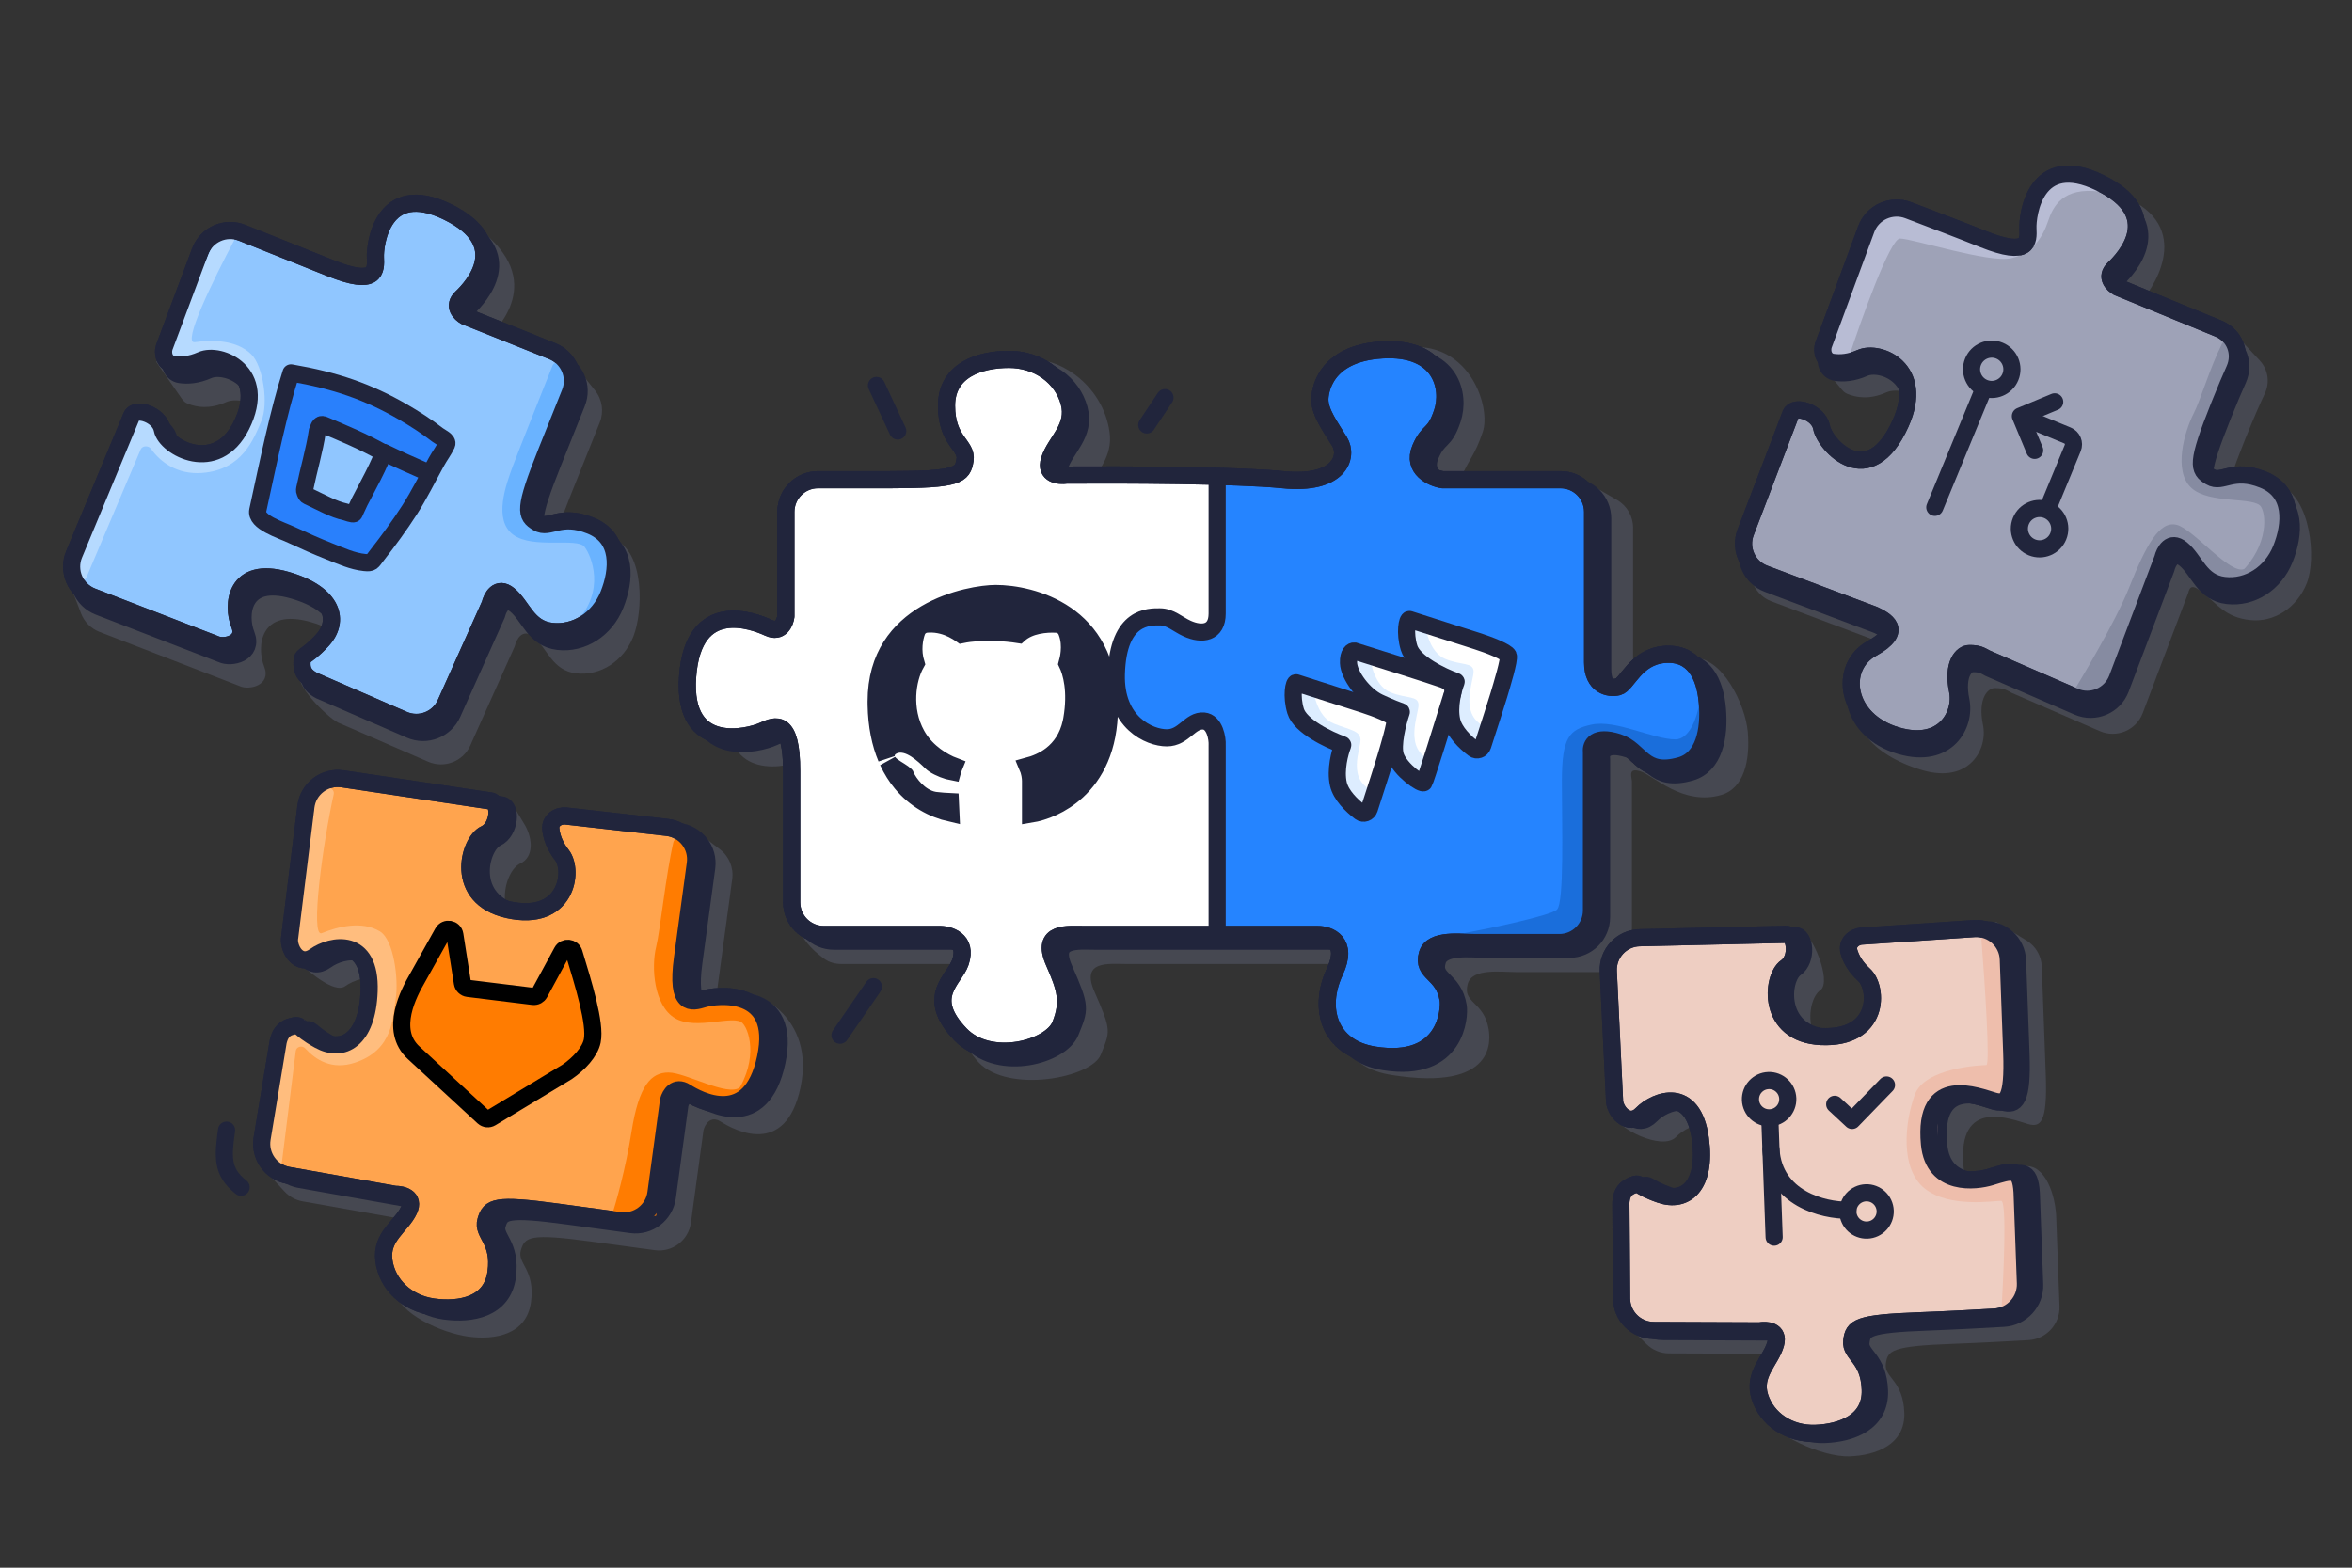 <svg width="480" height="320" viewBox="0 0 480 320" fill="none" xmlns="http://www.w3.org/2000/svg">
<rect x="0" y="0" width="480" height="320" fill="#333333" stroke="none"/>
<g clip-path="url(#clip0_587_1617)">
<path d="M298.136 97.571C296.354 101.749 300.574 103.633 302.618 103.948L322.276 97.571L330.012 102.054C332.036 103.226 333.281 105.382 333.281 107.721V141.266C333.281 145.989 336.584 146.698 338.47 146.226C340.357 145.753 339.547 134.791 345.443 134.319C351.34 133.847 356.222 143.759 356.694 149.428C357.166 155.097 356.009 160.919 351.229 162.286C343.446 164.513 337.385 158.284 334.867 157.477C332.349 156.67 332.888 158.192 333.045 159.452V191.867C333.045 195.488 330.11 198.423 326.489 198.423H309.458C306.392 198.423 300.495 197.573 299.552 200.785C298.372 204.801 302.854 204.375 303.797 210.042C304.117 211.963 305.656 222.873 284 219.431C274.829 217.973 272.416 211.886 275.954 204.328C278.785 198.282 274.775 196.77 272.416 196.77H229.733C226.195 196.77 220.534 196.014 223.365 202.439C226.903 210.469 226.576 210.473 224.658 215.275C222.74 220.076 205.805 223.206 199.778 216.912C192.398 209.207 203.052 206.015 204.259 202.439C205.827 197.791 201.822 196.691 199.778 196.77H171.67C170.461 196.77 169.262 196.453 168.278 195.751C153.631 185.304 169.822 171.883 169.822 163.467C169.822 152.603 166.52 154.02 163.925 155.201C161.33 156.382 147.414 160.161 148.593 144.1C149.773 128.039 162.038 132.763 165.104 134.18C167.557 135.314 168.485 133.078 168.642 131.818V110.504C168.642 106.883 171.576 103.948 175.197 103.948H189.871C203.787 103.948 204.731 103.003 205.203 99.932C205.674 96.862 201.429 96.153 201.429 88.832C201.429 81.511 205.076 73.376 210.973 73.376C216.869 73.376 225.074 78.916 226.431 88.123C227.216 93.451 223.601 96.153 222.421 99.932C221.478 102.956 224.387 103.239 225.959 103.003C236.809 102.924 260.821 103.003 270.067 103.948C281.625 105.13 283.512 99.224 281.625 96.153C279.738 93.083 277.615 90.204 277.615 87.605C277.615 86.168 275.999 71.561 288.029 70.852C300.058 70.144 304.269 83.16 302.618 88.12C300.967 93.08 299.861 93.527 298.136 97.571Z" fill="#747A97" fill-opacity="0.3"/>
<path d="M296.419 99.294H320.526C324.147 99.294 327.082 102.224 327.082 105.845V136.611C327.082 141.335 330.385 142.044 332.271 141.571C334.157 141.099 335.832 135.43 341.729 134.958C347.625 134.486 350.023 139.105 350.495 144.774C350.966 150.442 349.809 156.265 345.03 157.632C337.246 159.859 336.989 154.42 332.271 152.908C327.554 151.397 326.689 153.538 326.846 154.798V187.213C326.846 190.834 323.911 193.769 320.29 193.769H303.259C300.193 193.769 294.296 192.919 293.352 196.131C292.173 200.146 296.655 199.721 297.598 205.388C297.918 207.309 297.362 219.088 282.502 216.726C273.331 215.269 270.944 207.232 274.483 199.674C277.313 193.627 273.303 192.116 270.944 192.116H223.534C219.996 192.116 214.335 191.36 217.166 197.784C220.704 205.815 220.377 205.819 218.459 210.62C216.541 215.422 204.087 218.79 198.06 212.496C190.68 204.79 196.853 201.361 198.06 197.784C199.628 193.137 195.623 192.037 193.578 192.116H170.179C166.558 192.116 163.623 189.184 163.623 185.563V158.813C163.623 147.948 160.32 149.365 157.726 150.546C155.131 151.727 141.215 155.506 142.394 139.446C143.573 123.385 155.839 128.108 158.905 129.526C161.358 130.659 162.286 128.423 162.443 127.164V105.85C162.443 102.229 165.376 99.294 168.997 99.294H183.672C197.588 99.294 198.532 98.349 199.003 95.278C199.475 92.208 195.229 91.499 195.229 84.178C195.229 76.856 202.07 74.73 207.967 74.73C213.863 74.73 218.817 78.272 220.232 83.469C221.647 88.665 217.401 91.499 216.222 95.278C215.279 98.301 218.188 98.585 219.76 98.349C230.61 98.27 254.622 98.349 263.868 99.294C275.426 100.475 277.313 94.57 275.426 91.499C273.539 88.429 271.416 85.549 271.416 82.951C271.416 81.514 272.124 73.504 284.153 72.796C296.183 72.087 298.07 80.59 296.419 85.549C294.768 90.51 293.662 88.873 291.937 92.917C290.155 97.095 294.374 98.979 296.419 99.294Z" fill="#21253C" stroke="#21253C" stroke-width="3.5" stroke-linecap="round" stroke-linejoin="round"/>
<path d="M294.364 97.923H318.471C322.092 97.923 325.027 100.853 325.027 104.474V135.24C325.027 139.964 328.33 140.673 330.217 140.2C332.103 139.728 333.777 134.059 339.674 133.587C345.571 133.114 347.968 137.734 348.44 143.403C348.912 149.071 347.755 154.894 342.975 156.261C335.192 158.488 334.934 153.049 330.217 151.537C325.499 150.026 324.634 152.167 324.791 153.427V185.842C324.791 189.463 321.856 192.398 318.235 192.398H301.204C298.138 192.398 292.241 191.548 291.298 194.76C290.118 198.775 294.6 198.35 295.543 204.017C295.863 205.938 295.308 217.717 280.448 215.355C271.277 213.898 268.89 205.861 272.428 198.303C275.258 192.256 271.248 190.745 268.89 190.745H221.479C217.941 190.745 212.28 189.989 215.111 196.413C217.442 201.704 218.322 204.448 216.404 209.249C214.486 214.051 202.032 217.419 196.005 211.125C188.625 203.419 194.798 199.99 196.005 196.413C197.573 191.766 193.568 190.666 191.524 190.745H168.124C164.503 190.745 161.568 187.813 161.568 184.192V157.442C161.568 146.577 158.266 147.994 155.671 149.175C153.076 150.356 139.16 154.135 140.339 138.074C141.519 122.014 153.784 126.737 156.85 128.154C159.303 129.288 160.231 127.052 160.388 125.793V104.479C160.388 100.858 163.322 97.923 166.943 97.923H181.617C195.533 97.923 196.477 96.978 196.949 93.907C197.42 90.837 193.175 90.128 193.175 82.807C193.175 75.485 200.015 73.359 205.912 73.359C211.809 73.359 216.762 76.901 218.177 82.097C219.592 87.294 215.347 90.128 214.167 93.907C213.224 96.93 216.133 97.214 217.705 96.978C228.556 96.899 252.567 96.978 261.814 97.923C273.371 99.104 275.258 93.198 273.371 90.128C271.484 87.058 269.361 84.178 269.361 81.58C269.361 80.143 270.069 72.133 282.099 71.424C294.128 70.716 296.015 79.219 294.364 84.178C292.713 89.138 291.607 87.501 289.882 91.546C288.1 95.724 292.32 97.608 294.364 97.923Z" fill="#D9D9D9" stroke="#21253C" stroke-width="3.5" stroke-linecap="round" stroke-linejoin="round"/>
<path d="M213.917 93.99C212.973 97.013 215.883 97.297 217.455 97.06L248.049 98.006V149.258V190.828H221.229C217.691 190.828 212.03 190.072 214.86 196.496C217.192 201.787 218.072 204.531 216.154 209.332C214.236 214.133 201.782 217.501 195.755 211.208C188.375 203.502 194.548 200.072 195.755 196.496C197.323 191.849 193.317 190.749 191.273 190.828H167.874C164.253 190.828 161.317 187.896 161.317 184.275V157.525C161.317 146.66 158.015 148.077 155.421 149.258C152.826 150.439 138.91 154.218 140.089 138.157C141.268 122.096 153.534 126.82 156.6 128.237C159.053 129.371 159.981 127.135 160.138 125.875V104.562C160.138 100.941 163.071 98.006 166.692 98.006H181.367C195.283 98.006 196.226 97.06 196.698 93.99C197.17 90.919 192.924 90.211 192.924 82.889C192.924 75.568 199.765 73.441 205.661 73.441C211.558 73.441 216.512 76.984 217.927 82.18C219.342 87.377 215.096 90.211 213.917 93.99Z" fill="white"/>
<path d="M203.221 121.145C206.78 121.145 212.634 122.106 217.544 125.482C222.35 128.788 226.406 134.506 226.406 144.43C226.406 152.826 223.41 158.17 219.826 161.473C216.682 164.37 213.014 165.76 210.314 166.19V159.417C210.314 158.706 210.158 157.558 209.659 156.406C211.25 155.983 213.017 155.283 214.589 154.055C216.445 152.604 217.942 150.484 218.604 147.461L218.727 146.844C219.742 141.034 218.627 137.214 217.771 135.44C217.932 134.87 218.126 134.03 218.21 133.062C218.308 131.925 218.265 130.505 217.75 129.117L217.642 128.84L217.569 128.686C217.212 127.981 216.534 127.529 215.794 127.43L215.635 127.414C214.607 127.347 213.166 127.384 211.726 127.7C210.468 127.977 209.028 128.507 207.912 129.538C205.247 129.118 200.399 128.708 196.237 129.562C196.182 129.523 196.124 129.482 196.063 129.44C195.658 129.164 195.108 128.814 194.441 128.481C193.195 127.861 191.489 127.279 189.477 127.377L189.07 127.406C188.254 127.482 187.514 127.986 187.163 128.762L187.098 128.921C186.611 130.251 186.129 132.767 186.942 135.419C186.005 137.093 185.349 139.425 185.243 141.924C185.135 144.495 185.602 147.374 187.079 150.017L187.388 150.542C189.255 153.561 192.388 155.525 194.745 156.407C194.662 156.608 194.582 156.814 194.511 157.021C194.454 157.188 194.399 157.367 194.349 157.555C194.114 157.511 193.835 157.447 193.519 157.354C192.844 157.155 192.116 156.87 191.474 156.547C190.807 156.211 190.343 155.89 190.11 155.658C189.254 154.806 188.085 153.708 186.856 152.934C185.793 152.263 184.055 151.434 182.354 152.176L182.19 152.253C181.822 152.436 181.182 152.84 180.935 153.645C180.806 154.062 180.826 154.443 180.907 154.763C179.663 151.804 178.889 148.205 178.812 143.888L178.807 143.184C178.805 133.845 183.502 128.419 188.914 125.241C194.427 122.004 200.647 121.145 203.221 121.145ZM181.281 155.562C181.528 155.908 181.843 156.175 182.078 156.356C182.332 156.552 182.613 156.738 182.871 156.903C183.441 157.268 183.898 157.534 184.322 157.839C184.52 157.981 184.652 158.091 184.731 158.171C184.745 158.185 184.755 158.196 184.763 158.205C185.157 159.138 185.914 160.268 186.868 161.218C187.781 162.126 189.065 163.06 190.6 163.345L190.91 163.393C191.964 163.524 193.057 163.598 193.952 163.64L194.061 166.004C190.284 165.15 186.701 163.156 183.965 159.86C182.92 158.601 181.986 157.138 181.21 155.454C181.235 155.493 181.258 155.529 181.281 155.562Z" fill="#21253C" stroke="#21253C" stroke-width="3.5"/>
<path d="M318.289 98.606H294.182C292.138 98.291 287.919 96.407 289.701 92.229C291.426 88.185 292.531 89.822 294.182 84.862C295.833 79.902 293.947 71.4 281.917 72.108C269.888 72.817 269.18 80.827 269.18 82.263C269.18 84.862 271.303 87.741 273.19 90.812C275.077 93.882 273.19 99.788 261.632 98.606C252.386 97.661 260.269 97.582 249.419 97.661C248.962 105.02 248.048 120.354 248.048 122.823C248.048 125.292 246.447 127.967 245.647 128.996L236.387 125.224L231.586 125.91C230.557 127.167 228.362 131.191 227.813 137.227C227.128 144.772 230.9 150.259 236.387 150.602C241.874 150.945 242.217 147.516 244.618 147.173C246.539 146.898 247.247 148.202 247.362 148.888L248.048 191.428H268.708C271.067 191.428 275.077 192.94 272.246 198.986C268.708 206.544 271.095 214.581 280.266 216.039C295.126 218.401 295.681 206.621 295.362 204.7C294.418 199.033 289.937 199.459 291.116 195.444C292.059 192.231 297.956 193.082 301.023 193.082H318.054C321.674 193.082 324.61 190.146 324.61 186.525V154.11C324.453 152.851 325.317 150.709 330.035 152.221C334.752 153.732 335.01 159.171 342.794 156.945C347.573 155.577 348.73 149.755 348.258 144.086C347.787 138.418 345.389 133.798 339.492 134.27C333.595 134.743 331.921 140.411 330.035 140.884C328.149 141.356 324.846 140.648 324.846 135.924V105.158C324.846 101.537 321.91 98.606 318.289 98.606Z" fill="#2584FF"/>
<path d="M248.397 190.732V152.1C248.476 150.765 247.919 147.366 245.661 147.177C242.837 146.942 241.647 150.607 238.118 150.607C234.589 150.607 227.543 147.522 227.827 137.575C228.17 125.571 234.618 125.914 236.736 125.914C238.853 125.914 240.304 127.412 242.28 128.308C245.32 129.687 248.397 129.25 248.397 125.246C248.397 122.042 248.397 105.38 248.397 97.449" stroke="#21253C" stroke-width="3.5" stroke-linecap="round" stroke-linejoin="round"/>
<path d="M267.12 140.2L264.085 139.229C263.634 139.085 263.041 141.911 263.985 145.013C264.921 148.092 270.714 150.858 273.556 151.881C273.591 151.894 273.607 151.931 273.594 151.966C273.009 153.449 272.049 157.009 272.708 159.899C273.224 162.163 275.417 164.301 277.151 165.614C277.823 166.123 278.757 165.779 279.017 164.977C280.174 161.409 281.903 156.043 282.303 154.682C282.884 152.706 284.54 147.368 284.221 146.597C283.901 145.825 280.416 144.453 277.906 143.65L267.12 140.2Z" fill="white"/>
<path opacity="0.2" d="M272.119 147.661C269.45 146.575 268.358 143.003 268.145 141.352L264.418 140.16C262.816 146.413 269.964 151.062 273.738 152.605C270.996 161.711 275.872 165.428 278.652 166.148L280.599 161.62C274.574 159.329 277.768 152.794 277.649 150.943C277.53 149.091 275.454 149.019 272.119 147.661Z" fill="#56A8FF"/>
<path d="M284.37 154.196C283.629 151.967 284.834 147.309 285.549 145.195C285.56 145.161 285.541 145.125 285.506 145.113C284.926 144.923 283.315 144.342 280.961 143.23C277.903 141.786 274.856 137.698 274.771 135.165C274.704 133.139 275.538 132.706 275.964 132.743C280.972 134.305 291.599 137.649 294.039 138.525C296.479 139.401 296.259 141.144 295.844 141.906C294.086 147.615 290.493 159.145 290.187 159.591C289.805 160.148 285.304 157.01 284.37 154.196Z" fill="white"/>
<path opacity="0.2" d="M283.75 141.313C281.081 140.228 279.988 136.655 279.776 135.005L276.049 133.812C274.447 140.066 281.595 144.714 285.369 146.257C282.627 155.363 287.503 159.08 290.283 159.8L292.23 155.272C286.205 152.982 289.615 145.657 289.496 143.805C289.378 141.953 287.085 142.671 283.75 141.313Z" fill="#56A8FF"/>
<path d="M290.264 127.286L287.229 126.315C286.778 126.17 286.186 128.997 287.129 132.099C288.065 135.178 293.859 137.944 296.7 138.967C296.735 138.98 296.752 139.017 296.738 139.052C296.153 140.535 295.194 144.095 295.852 146.985C296.368 149.249 298.561 151.387 300.295 152.7C300.967 153.208 301.902 152.865 302.162 152.063C303.318 148.495 305.048 143.129 305.448 141.768C306.028 139.792 307.685 134.454 307.365 133.683C307.046 132.911 303.56 131.539 301.05 130.736L290.264 127.286Z" fill="white"/>
<path d="M284.803 154.337C284.063 152.108 285.268 147.449 285.982 145.336C285.994 145.301 285.975 145.265 285.94 145.254C285.36 145.064 283.749 144.482 281.394 143.371C278.336 141.927 275.289 137.838 275.205 135.306C275.137 133.279 275.972 132.847 276.397 132.884C281.406 134.446 292.032 137.79 294.472 138.666C296.912 139.542 296.693 141.285 296.278 142.047C294.52 147.756 290.926 159.286 290.621 159.732C290.239 160.289 285.738 157.15 284.803 154.337Z" stroke="#21253C" stroke-width="3.5" stroke-linecap="round"/>
<path d="M267.55 140.34L264.515 139.369C264.063 139.225 263.471 142.052 264.414 145.154C265.35 148.232 271.144 150.999 273.986 152.022C274.021 152.034 274.037 152.072 274.023 152.106C273.439 153.589 272.479 157.149 273.137 160.04C273.654 162.304 275.846 164.441 277.58 165.754C278.252 166.263 279.187 165.919 279.447 165.118C280.604 161.549 282.333 156.183 282.733 154.823C283.314 152.846 284.97 147.509 284.65 146.737C284.331 145.966 280.846 144.594 278.335 143.791L267.55 140.34Z" stroke="#21253C" stroke-width="3.5" stroke-linecap="round"/>
<path opacity="0.2" d="M294.982 134.517C292.314 133.431 291.221 129.858 291.008 128.208L287.281 127.016C285.679 133.269 292.827 137.918 296.601 139.46C293.859 148.566 298.735 152.283 301.516 153.003L303.462 148.475C297.438 146.185 300.848 138.86 300.729 137.008C300.61 135.156 298.318 135.874 294.982 134.517Z" fill="#56A8FF"/>
<path d="M290.696 127.422L287.661 126.452C287.21 126.307 286.618 129.134 287.561 132.236C288.497 135.314 294.29 138.081 297.132 139.104C297.167 139.116 297.184 139.154 297.17 139.188C296.585 140.671 295.625 144.231 296.284 147.122C296.8 149.386 298.993 151.523 300.727 152.836C301.399 153.345 302.333 153.002 302.593 152.2C303.75 148.631 305.48 143.265 305.879 141.905C306.46 139.929 308.116 134.591 307.797 133.819C307.477 133.048 303.992 131.676 301.482 130.873L290.696 127.422Z" stroke="#21253C" stroke-width="3.5" stroke-linecap="round"/>
<path d="M294.364 97.923H318.471C322.092 97.923 325.027 100.853 325.027 104.474V135.24C325.027 139.964 328.33 140.673 330.217 140.2C332.103 139.728 333.777 134.059 339.674 133.587C345.571 133.114 347.968 137.734 348.44 143.403C348.912 149.071 347.755 154.894 342.975 156.261C335.192 158.488 334.934 153.049 330.217 151.537C325.499 150.026 324.634 152.167 324.791 153.427V185.842C324.791 189.463 321.856 192.398 318.235 192.398H301.204C298.138 192.398 292.241 191.548 291.298 194.76C290.118 198.775 294.6 198.35 295.543 204.017C295.863 205.938 295.308 217.717 280.448 215.355C271.277 213.898 268.89 205.861 272.428 198.303C275.258 192.256 271.248 190.745 268.89 190.745H221.479C217.941 190.745 212.28 189.989 215.111 196.413C217.442 201.704 218.322 204.448 216.404 209.249C214.486 214.051 202.032 217.419 196.005 211.125C188.625 203.419 194.798 199.99 196.005 196.413C197.573 191.766 193.568 190.666 191.524 190.745H168.124C164.503 190.745 161.568 187.813 161.568 184.192V157.442C161.568 146.577 158.266 147.994 155.671 149.175C153.076 150.356 139.16 154.135 140.339 138.074C141.519 122.014 153.784 126.737 156.85 128.154C159.303 129.288 160.231 127.052 160.388 125.793V104.479C160.388 100.858 163.322 97.923 166.943 97.923H181.617C195.533 97.923 196.477 96.978 196.949 93.907C197.42 90.837 193.175 90.128 193.175 82.807C193.175 75.485 200.015 73.359 205.912 73.359C211.809 73.359 216.762 76.901 218.177 82.097C219.592 87.294 215.347 90.128 214.167 93.907C213.224 96.93 216.133 97.214 217.705 96.978C228.556 96.899 252.567 96.978 261.814 97.923C273.371 99.104 275.258 93.198 273.371 90.128C271.484 87.058 269.361 84.178 269.361 81.58C269.361 80.143 270.069 72.133 282.099 71.424C294.128 70.716 296.015 79.219 294.364 84.178C292.713 89.138 291.607 87.501 289.882 91.546C288.1 95.724 292.32 97.608 294.364 97.923Z" stroke="#21253C" stroke-width="3.5" stroke-linecap="round" stroke-linejoin="round"/>
<path d="M108.871 129.985C106.611 128.146 105.375 130.534 105.039 131.958L95.984 152.16C94.516 155.437 90.683 156.923 87.389 155.492L68.984 147.495C66.499 146.174 59.68 139.273 61.394 137.446C65.173 133.415 73.107 129.78 63.535 127.006C52.881 123.919 52.364 132.179 53.91 136.044C55.456 139.909 50.813 140.975 48.884 140.034L20.298 128.979C18.567 128.31 17.201 126.938 16.538 125.204L14.052 118.696L31.878 93.533C32.649 91.605 37.582 93.18 38.156 96.234C38.847 99.913 49.2 105.614 54.28 95.454C59.767 84.48 49.888 80.429 46.152 82.079C42.786 83.567 40.185 83.143 38.362 82.424C37.841 82.219 37.412 81.838 37.092 81.377L31.878 73.873L45.191 57.373C46.999 55.133 50.054 54.333 52.727 55.402L72.577 63.344C81.857 67.057 81.775 63.752 81.653 61.132C81.531 58.512 85.803 37.787 97.656 46.676C111.757 57.253 101.464 67.188 99.205 69.323C97.399 71.031 98.992 72.588 100.014 73.152L117.588 74.88L121.435 79.694C122.908 81.537 123.278 84.029 122.401 86.22L116.564 100.809C111.809 112.696 112.294 113.825 114.755 115.277C117.217 116.73 119.102 107.632 125.355 110.134C131.609 112.636 131.259 124.919 129.244 129.956C127.229 134.992 122.51 138.013 117.588 137.446C112.666 136.879 111.696 132.284 108.871 129.985Z" fill="#747A97" fill-opacity="0.3"/>
<path d="M105.207 123.465C102.947 121.626 101.71 124.014 101.375 125.438L92.32 145.64C90.852 148.918 87.019 150.403 83.725 148.972L65.32 140.975C64.198 140.379 62.999 139.501 62.999 137.645C62.999 135.326 63.293 136.863 67.073 132.833C70.852 128.802 69.443 123.26 59.87 120.487C49.217 117.4 48.7 125.659 50.246 129.524C51.792 133.389 47.149 134.456 45.22 133.515L20.184 123.833C16.747 122.503 15.081 118.604 16.495 115.201L28.214 87.013C28.985 85.085 33.918 86.661 34.492 89.715C35.183 93.393 45.536 99.095 50.616 88.935C56.103 77.961 46.224 73.909 42.488 75.56C40.227 76.559 38.311 76.696 36.744 76.46C35.074 76.209 34.368 74.351 34.961 72.769L42.218 53.365C43.508 49.92 47.379 48.209 50.794 49.575L68.913 56.824C78.193 60.537 78.111 57.232 77.989 54.612C77.867 51.993 79.395 38.814 92.711 45.31C106.026 51.806 97.8 60.669 95.541 62.804C93.735 64.511 95.328 66.068 96.35 66.633L114.068 73.722C117.43 75.067 119.066 78.88 117.721 82.242L112.9 94.29C108.145 106.177 108.63 107.306 111.091 108.758C113.552 110.21 115.609 106.826 121.862 109.328C128.116 111.83 127.595 118.399 125.58 123.436C123.564 128.473 118.846 131.493 113.924 130.926C109.002 130.359 108.032 125.764 105.207 123.465Z" fill="#21253C" stroke="#21253C" stroke-width="3.5" stroke-linecap="round" stroke-linejoin="round"/>
<path d="M103.834 121.411C101.574 119.572 100.337 121.96 100.002 123.383L90.947 143.586C89.478 146.863 85.646 148.349 82.352 146.918L63.947 138.921C62.825 138.325 61.626 137.446 61.626 135.591C61.626 133.272 61.92 134.808 65.699 130.778C69.479 126.748 68.07 121.205 58.497 118.432C47.844 115.345 47.327 123.605 48.873 127.47C50.419 131.335 45.776 132.401 43.847 131.46L18.811 121.778C15.374 120.449 13.708 116.549 15.122 113.146L26.841 84.959C27.612 83.031 32.545 84.606 33.119 87.66C33.81 91.339 44.163 97.04 49.243 86.88C54.73 75.906 44.851 71.855 41.115 73.505C38.854 74.504 36.938 74.641 35.371 74.405C33.7 74.154 32.995 72.297 33.587 70.714L40.846 51.311C42.134 47.865 46.006 46.154 49.422 47.521L67.54 54.77C76.82 58.483 76.738 55.178 76.616 52.558C76.494 49.938 78.022 36.76 91.338 43.256C104.653 49.752 96.427 58.614 94.168 60.749C92.362 62.457 93.954 64.013 94.977 64.578L112.695 71.667C116.057 73.012 117.693 76.825 116.348 80.187L111.527 92.235C106.771 104.122 107.256 105.251 109.718 106.703C112.179 108.155 114.236 104.771 120.489 107.273C126.743 109.775 126.222 116.345 124.207 121.381C122.191 126.418 117.473 129.438 112.55 128.872C107.628 128.305 106.658 123.71 103.834 121.411Z" fill="#90C6FF" stroke="#21253C" stroke-width="3.5" stroke-linecap="round" stroke-linejoin="round"/>
<path d="M104.705 95.024C105.831 92.021 110.25 80.917 112.749 74.662C113.004 74.025 113.807 73.83 114.327 74.276L116.27 75.941C116.585 76.211 116.7 76.647 116.561 77.037L109.296 97.379C109.258 97.487 109.238 97.6 109.238 97.715V106.111C109.238 106.663 109.684 107.111 110.236 107.111H120.318C123.053 107.111 124.746 109.322 125.305 110.527C125.339 110.599 125.378 110.666 125.423 110.732C126.056 111.638 128.351 115.723 124.851 122.724C123.561 125.302 120.316 128.37 117.931 128.171C117.301 128.118 117.232 127.355 117.664 126.892C123.581 120.56 120.755 113.57 119.311 111.644C117.8 109.629 108.734 112.147 104.705 109.125C100.676 106.104 103.194 99.053 104.705 95.024Z" fill="#6AB3FF"/>
<path d="M28.703 91.752L17.652 117.834C17.375 118.487 16.525 118.652 16.024 118.151L15.006 117.132C14.731 116.857 14.64 116.448 14.773 116.082L25.898 85.609C26.043 85.215 26.417 84.952 26.837 84.952H31.175C32.686 84.952 35.204 92.003 37.218 92.003C39.233 92.003 45.276 96.536 48.802 85.96C51.538 77.751 47.859 74.251 45.491 73.436C45.351 73.388 45.201 73.382 45.055 73.405C42.926 73.751 38.314 74.376 35.204 74.376C32.18 74.376 32.466 73.194 33.067 72.493C33.145 72.403 33.215 72.306 33.264 72.198L44.062 48.639C44.193 48.354 44.449 48.147 44.754 48.079L46.657 47.656C47.495 47.47 48.167 48.353 47.765 49.111C43.471 57.196 37.136 70.215 39.736 69.843C43.262 69.34 48.298 69.34 51.32 72.362C53.709 74.751 54.846 82.434 53.335 85.96C51.824 89.485 49.529 95.899 41.247 96.536C36.149 96.928 32.679 94.266 30.838 91.642C30.323 90.907 29.053 90.925 28.703 91.752Z" fill="#B6DAFF"/>
<path d="M64.367 110.406L52.775 105.002L53.997 95.184L58.517 75.388L70.552 78.282L80.459 83.178L92.188 91.084L75.958 115.809L64.367 110.406Z" fill="#2980FC"/>
<path d="M62.189 99.766C62.99 95.868 64.16 91.978 64.758 88.046C65.057 87.405 65.136 86.342 66.069 86.737C70.296 88.529 74.005 90.052 78.069 92.337C78.693 92.688 73.716 101.717 73.388 102.42L72.439 104.456C72.389 104.563 72.333 104.775 72.228 104.854C71.986 105.036 70.741 104.547 70.483 104.492C68.034 103.972 65.501 102.508 63.24 101.454C62.605 101.158 62.501 101.158 62.289 100.584C62.166 100.25 62.109 100.155 62.189 99.766Z" fill="#90C6FF" stroke="#21253C" stroke-width="3.5" stroke-linecap="round"/>
<path d="M59.574 109.221C57.223 108.125 52.089 106.564 52.605 104.193C54.896 93.684 56.844 84.122 59.388 76.116C68.521 77.682 75.162 80.002 82.151 84.04C84.659 85.489 87.058 87.026 89.339 88.801C89.878 89.22 91.533 89.915 91.159 90.717C90.595 91.926 89.73 93.056 89.084 94.233C87.261 97.549 85.603 100.939 83.556 104.13C81.512 107.318 79.246 110.386 76.915 113.376C75.852 114.74 75.961 114.981 74.387 114.821C71.899 114.568 69.552 113.47 67.247 112.561C64.641 111.532 62.113 110.405 59.574 109.221Z" stroke="#21253C" stroke-width="3.5" stroke-linecap="round" stroke-linejoin="round"/>
<path d="M78.391 92.367C81.221 93.746 84.056 95.028 86.94 96.273" stroke="#21253C" stroke-width="3.5" stroke-linecap="round"/>
<path d="M178.875 78.68L183.214 87.977" stroke="#21253C" stroke-width="3.5" stroke-linecap="round"/>
<path d="M234.035 86.738L237.754 81.16" stroke="#21253C" stroke-width="3.5" stroke-linecap="round"/>
<path d="M171.43 211.315L178.247 201.398" stroke="#21253C" stroke-width="3.5" stroke-linecap="round"/>
<path d="M90.603 253.077C91.837 250.438 89.221 249.819 87.758 249.84L61.744 245.221C60.339 244.972 59.053 244.271 58.083 243.225L52.825 237.556L63.919 218.645C64.225 217.413 64.786 216.036 66.585 215.585C68.835 215.021 67.415 215.679 72.244 218.365C77.072 221.052 82.106 218.337 82.468 208.377C82.872 197.293 73.824 198.855 70.451 201.295C68.193 202.927 62.896 198.273 59.578 195.251L68.895 168.366C69.798 165.76 72.235 163.998 74.993 163.957L104.194 163.522L107.216 168.558C108.704 171.305 108.968 174.979 106.145 176.278C102.745 177.843 99.732 189.272 110.822 191.729C122.802 194.383 124.329 183.814 121.82 180.592C120.093 178.375 119.555 176.319 119.511 174.606C119.475 173.204 120.671 172.164 122.063 171.994L141.967 169.566L146.928 173.37C148.794 174.802 149.751 177.122 149.435 179.453L146.418 201.668C145.074 211.572 149.025 203.562 151.537 202.806C154.048 202.051 166.437 207.456 163.374 221.952C160.31 236.447 149.714 230.623 147.094 228.951C144.998 227.614 143.875 229.537 143.576 230.666L141.008 249.576C140.521 253.164 137.22 255.679 133.632 255.191L120.774 253.445C108.087 251.723 107.11 252.468 106.3 255.209C105.49 257.949 109.273 259.121 108.366 265.795C107.46 272.469 100.961 273.562 95.585 272.832C90.21 272.102 81.171 268.155 80.524 263.243C79.877 258.331 89.06 256.376 90.603 253.077Z" fill="#747A97" fill-opacity="0.3"/>
<path d="M85.787 247.854C87.021 245.215 84.404 244.597 82.942 244.617L61.144 240.747C57.608 240.119 55.235 236.763 55.822 233.22L59.103 213.423C59.409 212.19 59.969 210.813 61.769 210.362C64.018 209.798 62.599 210.456 67.428 213.143C72.256 215.829 77.29 213.114 77.652 203.155C78.056 192.071 69.918 193.577 66.545 196.017C63.172 198.456 61.009 194.212 61.452 192.112L64.756 165.473C65.21 161.816 68.587 159.251 72.232 159.796L102.423 164.308C104.48 164.588 104.152 169.756 101.329 171.055C97.929 172.62 94.916 184.049 106.006 186.506C117.986 189.16 119.513 178.591 117.003 175.369C115.485 173.419 114.886 171.594 114.734 170.017C114.571 168.335 116.201 167.199 117.88 167.389L138.466 169.711C142.122 170.123 144.723 173.462 144.228 177.108L141.602 196.445C140.258 206.35 143.443 205.466 145.955 204.711C148.466 203.956 161.621 202.233 158.558 216.729C155.494 231.224 144.898 225.4 142.278 223.728C140.182 222.391 139.059 224.315 138.76 225.443L136.192 244.354C135.705 247.942 132.404 250.456 128.816 249.968L115.958 248.223C103.271 246.5 102.294 247.245 101.484 249.986C100.674 252.726 104.457 253.898 103.55 260.572C102.644 267.246 96.145 268.339 90.769 267.609C85.394 266.879 81.317 263.036 80.67 258.124C80.023 253.212 84.244 251.153 85.787 247.854Z" fill="#21253C" stroke="#21253C" stroke-width="3.5" stroke-linecap="round" stroke-linejoin="round"/>
<path d="M83.461 247.03C84.695 244.391 82.078 243.772 80.615 243.793L58.818 239.923C55.282 239.295 52.909 235.939 53.496 232.396L56.777 212.598C57.083 211.366 57.643 209.989 59.443 209.537C61.692 208.974 60.273 209.632 65.102 212.318C69.93 215.005 74.963 212.29 75.326 202.33C75.729 191.246 67.592 192.753 64.219 195.193C60.846 197.632 58.683 193.388 59.126 191.288L62.43 164.649C62.883 160.992 66.261 158.427 69.906 158.972L100.096 163.484C102.154 163.763 101.826 168.932 99.003 170.231C95.603 171.796 92.59 183.225 103.68 185.682C115.66 188.335 117.187 177.767 114.677 174.545C113.158 172.595 112.56 170.77 112.407 169.193C112.245 167.511 113.875 166.375 115.554 166.565L136.14 168.887C139.796 169.299 142.397 172.638 141.902 176.284L139.276 195.621C137.931 205.525 141.117 204.642 143.629 203.887C146.14 203.131 159.295 201.409 156.231 215.904C153.168 230.4 142.572 224.575 139.952 222.904C137.856 221.567 136.733 223.49 136.434 224.619L133.866 243.529C133.379 247.117 130.078 249.631 126.49 249.144L113.632 247.398C100.945 245.676 99.968 246.421 99.158 249.161C98.348 251.902 102.13 253.074 101.224 259.748C100.318 266.422 93.819 267.514 88.443 266.785C83.068 266.055 78.991 262.212 78.344 257.3C77.697 252.387 81.918 250.329 83.461 247.03Z" fill="#FFA44E" stroke="#21253C" stroke-width="3.5" stroke-linecap="round" stroke-linejoin="round"/>
<path d="M128.881 231.009C127.672 238.664 125.691 245.615 124.852 248.133L129.888 249.14L133.917 248.133L136.435 223.958H142.479H153.055C153.223 222.615 153.055 220.332 151.041 221.944C148.522 223.958 139.961 218.922 136.435 218.922C132.91 218.922 130.392 221.44 128.881 231.009Z" fill="#FF7C01"/>
<path d="M60.36 214.54L57.555 237.038C57.466 237.755 56.669 238.144 56.049 237.773L54.857 237.059C54.523 236.859 54.335 236.484 54.376 236.097L57.09 210.151C57.133 209.734 57.433 209.388 57.84 209.286L62.047 208.229C62.371 208.148 65.986 213.366 67.94 212.875C69.894 212.385 75.524 216.028 76.367 204.912C77.02 196.29 74.5 192.843 72.12 192.568C71.972 192.551 71.825 192.582 71.689 192.641C69.708 193.495 65.388 195.225 62.371 195.982C59.463 196.713 59.428 195.523 59.83 194.698C59.888 194.577 59.936 194.451 59.955 194.318L64.39 162.589C64.435 162.263 64.638 161.981 64.932 161.833L66.649 160.972C67.416 160.588 68.293 161.279 68.106 162.117C65.951 171.803 63.222 191.48 65.663 190.482C68.96 189.135 73.844 187.908 77.511 190.102C80.41 191.837 81.37 200.02 80.763 203.807C80.157 207.595 80.35 214.269 72.473 216.904C67.687 218.506 64.399 216.303 62.282 213.997C61.665 213.324 60.473 213.635 60.36 214.54Z" fill="#FFBD7E"/>
<path d="M133.916 193.236C134.696 190.126 135.906 178.446 137.421 171.926C137.576 171.258 138.349 170.973 138.917 171.358L141.073 172.819C141.396 173.038 141.563 173.427 141.498 173.812L137.788 195.929C137.773 196.021 137.77 196.114 137.781 196.207L138.731 204.582C138.793 205.13 139.287 205.525 139.835 205.463L149.853 204.327C152.571 204.018 154.502 206.024 155.193 207.159C155.235 207.227 155.281 207.289 155.334 207.349C156.064 208.178 158.805 211.978 156.116 219.329C155.125 222.037 152.247 225.45 149.855 225.522C149.222 225.54 149.066 224.79 149.452 224.288C154.799 217.319 153.196 210.6 151.543 208.848C149.815 207.017 142.109 210.388 137.765 207.839C133.421 205.291 132.869 197.409 133.916 193.236Z" fill="#FF7C01"/>
<path d="M98.65 228.025L84.464 214.935C79.267 210.242 83.597 202.43 85.129 199.757L90.379 190.354C90.986 189.266 92.625 189.559 92.819 190.789L94.371 200.652C94.462 201.23 94.925 201.678 95.506 201.75L108.808 203.387C109.344 203.453 109.865 203.184 110.121 202.71L114.702 194.254C115.262 193.221 116.809 193.384 117.149 194.509C119.014 200.666 121.602 208.956 120.86 212.501C120.393 214.732 118.121 217.171 115.755 218.787L100.218 228.183C99.719 228.485 99.079 228.42 98.65 228.025Z" fill="#FF7C01" stroke="black" stroke-width="3.5"/>
<path d="M46.238 230.684C45.524 235.94 45.119 239.159 49.211 242.344" stroke="#21253C" stroke-width="3.5" stroke-linecap="round"/>
<path d="M449.697 121.07C447.437 119.231 446.899 119.646 446.563 121.07L437.294 145.555C435.968 149.057 431.984 150.739 428.549 149.247L410.508 141.408C409.387 140.812 408.953 140.455 407.098 140.455C405.665 140.455 403.58 142.589 404.697 148C405.704 152.879 401.937 160.002 392.364 157.228C381.711 154.142 375.848 146.661 382.714 142.871C389.58 139.081 389.594 133.517 387.665 132.576L361.51 122.745C359.963 122.164 358.693 121.019 357.953 119.541L355.516 114.668L370.659 91.562C371.43 89.633 376.363 91.209 376.937 94.263C377.628 97.942 386.609 107.758 393.061 93.483C398.114 82.302 388.669 78.457 384.933 80.108C381.484 81.632 378.837 81.15 377.009 80.399C376.576 80.221 376.207 79.921 375.909 79.56L371.625 74.377L385.481 52.171C387.161 49.478 390.53 48.375 393.493 49.517C398.705 51.524 404.447 53.669 409.986 55.885C419.266 59.598 419.184 56.293 419.062 53.673C418.94 51.054 421.264 34.137 434.579 40.633C447.895 47.129 438.873 59.73 436.615 61.864C434.808 63.572 436.401 65.129 437.423 65.694L456.28 68.333L461.137 73.547C462.867 75.404 463.29 78.056 462.202 80.35C461.308 82.234 460.032 85.064 458.089 89.921C453.333 101.808 453.818 102.937 456.28 104.389C458.741 105.842 459.056 96.552 465.31 99.055C471.564 101.556 472.783 114.031 470.768 119.068C468.753 124.104 464.034 127.125 459.112 126.558C454.19 125.991 452.522 123.368 449.697 121.07Z" fill="#747A97" fill-opacity="0.3"/>
<path d="M445.886 114.101C443.626 112.261 442.39 114.649 442.055 116.073L432.785 140.559C431.459 144.06 427.475 145.743 424.04 144.25L406 136.412C404.878 135.816 404.444 135.459 402.589 135.459C401.156 135.459 399.071 137.593 400.188 143.004C401.195 147.883 397.428 155.006 387.855 152.232C377.202 149.146 375.841 138.196 382.707 134.407C389.488 130.664 385.195 128.573 383.229 127.615L383.156 127.58L360.763 119.163C357.361 117.884 355.648 114.083 356.944 110.688L366.15 86.565C366.921 84.637 371.854 86.213 372.428 89.267C373.119 92.945 382.101 102.762 388.552 88.487C393.605 77.306 384.16 73.461 380.424 75.112C378.157 76.114 376.236 76.248 374.667 76.01C373.002 75.757 372.296 73.909 372.879 72.329L381.544 48.841C382.822 45.378 386.706 43.647 390.152 44.969C395.046 46.846 400.349 48.837 405.477 50.889C414.757 54.602 414.675 51.297 414.553 48.677C414.431 46.057 415.959 32.879 429.275 39.375C442.59 45.871 434.364 54.733 432.106 56.868C430.299 58.576 431.892 60.133 432.914 60.697L453.451 69.126C456.78 70.493 458.187 74.196 456.713 77.478C455.918 79.248 454.904 81.616 453.58 84.925C448.824 96.812 449.309 97.941 451.771 99.393C454.232 100.845 456.288 97.461 462.542 99.963C468.796 102.465 468.275 109.034 466.259 114.071C464.244 119.108 459.525 122.128 454.603 121.561C449.681 120.994 448.711 116.399 445.886 114.101Z" fill="#9EA2B7" stroke="#21253C" stroke-width="3.5" stroke-linecap="round" stroke-linejoin="round"/>
<path d="M445.199 112.046C442.939 110.207 441.703 112.595 441.367 114.019L432.097 138.504C430.771 142.006 426.787 143.688 423.353 142.196L405.312 134.357C404.191 133.761 403.756 133.404 401.901 133.404C400.468 133.404 398.384 135.538 399.501 140.949C400.508 145.828 396.74 152.951 387.168 150.177C376.514 147.091 375.154 136.142 382.019 132.352C388.8 128.609 384.507 126.518 382.541 125.56L382.468 125.525L360.075 117.108C356.674 115.83 354.961 112.028 356.256 108.633L365.462 84.511C366.233 82.582 371.167 84.158 371.741 87.212C372.432 90.891 381.413 100.707 387.865 86.432C392.918 75.251 383.472 71.406 379.737 73.057C377.469 74.059 375.549 74.194 373.98 73.955C372.315 73.702 371.609 71.854 372.192 70.274L380.857 46.786C382.134 43.324 386.018 41.593 389.464 42.914C394.359 44.792 399.661 46.782 404.79 48.834C414.07 52.547 413.988 49.242 413.866 46.622C413.744 44.003 415.272 30.824 428.587 37.32C441.903 43.816 433.676 52.679 431.418 54.813C429.611 56.521 431.204 58.078 432.226 58.643L452.764 67.072C456.092 68.438 457.499 72.141 456.025 75.424C455.23 77.193 454.216 79.561 452.893 82.87C448.137 94.757 448.622 95.886 451.083 97.338C453.545 98.791 455.601 95.406 461.854 97.908C468.108 100.41 467.587 106.98 465.572 112.017C463.557 117.053 458.838 120.074 453.916 119.507C448.994 118.94 448.024 114.345 445.199 112.046Z" fill="#9EA2B7" stroke="#21253C" stroke-width="3.5" stroke-linecap="round" stroke-linejoin="round"/>
<path d="M387.749 48.691C385.735 48.691 379.859 65.143 377.173 73.369L373.647 74.376L371.633 73.369L376.166 59.267L381.706 44.157L385.735 42.143L403.362 47.683L412.427 50.705C413.435 48.858 415.55 43.957 415.953 39.122C416.356 34.287 422.5 35.093 425.522 36.1C429.047 37.443 434.587 39.928 428.544 39.122C420.989 38.115 418.975 42.144 417.967 45.166C416.96 48.188 414.946 51.713 410.413 52.72C405.88 53.727 390.267 48.691 387.749 48.691Z" fill="#B8BCD4"/>
<path d="M419.324 82.026L412.331 84.935L415.241 91.928" stroke="#21253C" stroke-width="3.5" stroke-linecap="round" stroke-linejoin="round"/>
<path d="M418.417 102.589L423.007 91.459C423.421 90.454 422.943 89.305 421.939 88.891L412.713 85.086" stroke="#21253C" stroke-width="3.5" stroke-linecap="round"/>
<circle cx="406.476" cy="75.379" r="4.119" transform="rotate(22.41 406.476 75.379)" stroke="#21253C" stroke-width="3.5"/>
<circle cx="416.238" cy="107.914" r="4.119" transform="rotate(22.41 416.238 107.914)" stroke="#21253C" stroke-width="3.5"/>
<path d="M404.596 79.949L394.859 103.561" stroke="#21253C" stroke-width="3.5" stroke-linecap="round"/>
<path d="M369.323 279.01C370.075 276.251 367.44 276.092 366.029 276.357L340.601 276.254C338.893 276.247 337.254 275.574 336.035 274.377L329.817 268.274C329.906 267.031 338.143 247.515 339.808 246.777C341.889 245.855 340.627 246.73 345.747 248.518C350.868 250.306 355.28 246.837 353.961 237.144C352.493 226.357 344.875 229.178 342.022 232.103C339.169 235.028 329.74 230.089 329.817 227.983L334.126 200.848C334.561 198.106 336.677 195.935 339.407 195.43L367.605 190.207C369.642 190.132 373.99 200.4 371.477 202.13C368.451 204.213 367.454 215.772 378.591 216.288C390.622 216.846 390.327 206.369 387.36 203.674C385.308 201.81 384.445 199.902 384.119 198.247C383.854 196.904 384.812 195.696 386.111 195.264L407.392 188.196L413.557 191.957C415.435 193.103 416.613 195.114 416.694 197.313L417.509 219.513C417.87 229.317 416.369 230.149 413.892 229.447C410.658 228.532 399.344 223.745 400.722 238.222C401.554 246.961 409.51 239.109 412.428 238.222C416.8 236.893 419.292 242.86 419.623 248.034L420.306 266.633C420.439 270.251 417.617 273.343 414.002 273.552C409.826 273.793 404.245 274.099 398.564 274.308C386.006 274.769 385.186 275.653 384.862 278.44C384.538 281.226 388.393 281.725 388.635 288.332C388.878 294.939 382.776 297.085 377.454 297.28C372.133 297.476 361.484 292.974 360.035 288.332C358.585 283.69 368.384 282.46 369.323 279.01Z" fill="#747A97" fill-opacity="0.3"/>
<path d="M364.256 274.546C365.007 271.787 362.372 271.627 360.961 271.892L339.351 271.805C335.759 271.79 332.848 268.889 332.821 265.297L332.676 245.72C332.765 244.477 333.076 243.051 334.741 242.313C336.822 241.39 335.56 242.265 340.68 244.054C345.8 245.842 350.213 242.373 348.893 232.68C347.425 221.892 339.808 224.714 336.955 227.639C334.101 230.564 331.298 226.822 331.374 224.716L330.109 198.523C329.931 194.842 332.821 191.738 336.505 191.652L366.336 190.957C368.373 190.882 368.922 195.935 366.41 197.665C363.384 199.749 362.386 211.307 373.524 211.824C385.554 212.382 385.26 201.905 382.292 199.209C380.509 197.589 379.624 195.936 379.208 194.444C378.757 192.826 380.156 191.432 381.833 191.32L404.754 189.781C408.445 189.533 411.609 192.384 411.745 196.081L412.442 215.048C412.802 224.853 411.301 225.684 408.824 224.983C405.591 224.067 394.277 219.281 395.655 233.757C396.487 242.496 405.177 241.371 408.095 240.483C412.467 239.155 414.225 238.396 414.555 243.57L415.238 262.168C415.371 265.787 412.549 268.879 408.934 269.088C404.758 269.329 399.177 269.635 393.497 269.843C380.938 270.305 380.118 271.189 379.794 273.975C379.47 276.762 383.325 277.26 383.568 283.867C383.81 290.474 377.708 292.62 372.387 292.816C367.065 293.011 362.478 289.978 361.029 285.336C359.579 280.694 363.317 277.995 364.256 274.546Z" fill="#EECEC2" stroke="#21253C" stroke-width="3.5" stroke-linecap="round" stroke-linejoin="round"/>
<path d="M362.371 274.308C363.122 271.548 360.488 271.389 359.076 271.654L337.466 271.567C333.874 271.552 330.963 268.651 330.936 265.059L330.791 245.482C330.88 244.239 331.191 242.813 332.856 242.075C334.937 241.152 333.675 242.027 338.795 243.815C343.915 245.604 348.328 242.134 347.009 232.441C345.54 221.654 337.923 224.476 335.07 227.4C332.217 230.325 329.413 226.584 329.49 224.478L328.224 198.285C328.046 194.604 330.936 191.5 334.62 191.414L364.451 190.719C366.488 190.643 367.037 195.697 364.525 197.427C361.499 199.511 360.502 211.069 371.639 211.585C383.67 212.143 383.375 201.667 380.408 198.971C378.624 197.351 377.739 195.698 377.323 194.206C376.873 192.588 378.272 191.194 379.948 191.081L402.869 189.543C406.56 189.295 409.725 192.146 409.86 195.842L410.557 214.81C410.917 224.614 409.417 225.446 406.94 224.745C403.706 223.829 392.392 219.042 393.77 233.519C394.602 242.258 403.292 241.132 406.211 240.245C410.582 238.916 412.34 238.158 412.67 243.332L413.353 261.93C413.486 265.548 410.664 268.641 407.049 268.849C402.874 269.09 397.292 269.396 391.612 269.605C379.053 270.066 378.233 270.951 377.909 273.737C377.585 276.523 381.44 277.022 381.683 283.629C381.926 290.236 375.823 292.382 370.502 292.577C365.181 292.773 360.593 289.74 359.144 285.098C357.695 280.455 361.432 277.757 362.371 274.308Z" fill="#EECEC2" stroke="#21253C" stroke-width="3.5" stroke-linecap="round" stroke-linejoin="round"/>
<path d="M405.377 217.411C406.183 217.411 405.042 200.287 404.37 191.725V189.711L408.903 191.222L410.414 208.849V224.965L396.815 223.455C395.64 224.462 395.305 228.088 395.305 234.535C395.305 240.981 402.02 241.25 405.377 240.578L412.932 239.571L411.422 266.767L408.4 268.278C408.903 260.556 409.608 245.111 408.4 245.111C406.889 245.111 397.821 246.622 392.785 242.593C387.748 238.564 388.705 229.134 390.771 223.455C392.786 217.915 404.37 217.411 405.377 217.411Z" fill="#EEBEAC"/>
<path d="M374.428 225.409L377.978 228.71L384.997 221.47" stroke="#21253C" stroke-width="3.5" stroke-linecap="round" stroke-linejoin="round"/>
<path d="M377.11 247.031C372.158 247.084 362.086 244.681 361.416 234.645" stroke="#21253C" stroke-width="3.5" stroke-linecap="round" stroke-linejoin="round"/>
<circle cx="361.044" cy="224.371" r="3.808" transform="rotate(-2.083 361.044 224.371)" stroke="#21253C" stroke-width="3.5"/>
<circle cx="380.927" cy="247.281" r="3.808" transform="rotate(-2.083 380.927 247.281)" stroke="#21253C" stroke-width="3.5"/>
<path d="M361.211 228.934L362.069 252.53" stroke="#21253C" stroke-width="3.5" stroke-linecap="round"/>
<path d="M103.834 121.411C101.574 119.572 100.337 121.96 100.002 123.383L90.947 143.586C89.478 146.863 85.646 148.349 82.352 146.918L63.947 138.921C62.825 138.325 61.626 137.446 61.626 135.591C61.626 133.272 61.92 134.808 65.699 130.778C69.479 126.748 68.07 121.205 58.497 118.432C47.844 115.345 47.327 123.605 48.873 127.47C50.419 131.335 45.776 132.401 43.847 131.46L18.811 121.778C15.374 120.449 13.708 116.549 15.122 113.146L26.841 84.959C27.612 83.031 32.545 84.606 33.119 87.66C33.81 91.339 44.163 97.04 49.243 86.88C54.73 75.906 44.851 71.855 41.115 73.505C38.854 74.504 36.938 74.641 35.371 74.405C33.7 74.154 32.995 72.297 33.587 70.714L40.846 51.311C42.134 47.865 46.006 46.154 49.422 47.521L67.54 54.77C76.82 58.483 76.738 55.178 76.616 52.558C76.494 49.938 78.022 36.76 91.338 43.256C104.653 49.752 96.427 58.614 94.168 60.749C92.362 62.457 93.954 64.013 94.977 64.578L112.695 71.667C116.057 73.012 117.693 76.825 116.348 80.187L111.527 92.235C106.771 104.122 107.256 105.251 109.718 106.703C112.179 108.155 114.236 104.771 120.489 107.273C126.743 109.775 126.222 116.345 124.207 121.381C122.191 126.418 117.473 129.438 112.55 128.872C107.628 128.305 106.658 123.71 103.834 121.411Z" stroke="#21253C" stroke-width="3.5" stroke-linecap="round" stroke-linejoin="round"/>
<path d="M83.461 247.03C84.695 244.391 82.078 243.772 80.615 243.793L58.818 239.923C55.282 239.295 52.909 235.939 53.496 232.396L56.777 212.598C57.083 211.366 57.643 209.989 59.443 209.537C61.692 208.974 60.273 209.632 65.102 212.318C69.93 215.005 74.963 212.29 75.326 202.33C75.729 191.246 67.592 192.753 64.219 195.193C60.846 197.632 58.683 193.388 59.126 191.288L62.43 164.649C62.883 160.992 66.261 158.427 69.906 158.972L100.096 163.484C102.154 163.763 101.826 168.932 99.003 170.231C95.603 171.796 92.59 183.225 103.68 185.682C115.66 188.335 117.187 177.767 114.677 174.545C113.158 172.595 112.56 170.77 112.407 169.193C112.245 167.511 113.875 166.375 115.554 166.565L136.14 168.887C139.796 169.299 142.397 172.638 141.902 176.284L139.276 195.621C137.931 205.525 141.117 204.642 143.629 203.887C146.14 203.131 159.295 201.409 156.231 215.904C153.168 230.4 142.572 224.575 139.952 222.904C137.856 221.567 136.733 223.49 136.434 224.619L133.866 243.529C133.379 247.117 130.078 249.631 126.49 249.144L113.632 247.398C100.945 245.676 99.968 246.421 99.158 249.161C98.348 251.902 102.13 253.074 101.224 259.748C100.318 266.422 93.819 267.514 88.443 266.785C83.068 266.055 78.991 262.212 78.344 257.3C77.697 252.387 81.918 250.329 83.461 247.03Z" stroke="#21253C" stroke-width="3.5" stroke-linecap="round" stroke-linejoin="round"/>
<path d="M346.954 140.352C347.009 140.896 347.009 141.542 346.954 142.242V150.928L343.933 156.468L338.393 157.979L334.363 154.957L328.32 152.439H323.787L324.794 186.686L321.773 192.226L294.576 191.219C302.802 189.876 316.535 186.888 317.743 185.679C319.254 184.168 318.751 168.555 318.751 159.49C318.751 150.424 320.262 148.913 324.794 147.906C329.711 146.814 337.385 150.928 341.918 150.928C344.956 150.928 346.675 145.86 346.954 142.242V140.352Z" fill="#1A6EDB"/>
<path d="M294.364 97.923H318.471C322.092 97.923 325.027 100.853 325.027 104.474V135.24C325.027 139.964 328.33 140.673 330.217 140.2C332.103 139.728 333.777 134.059 339.674 133.587C345.571 133.114 347.968 137.734 348.44 143.403C348.912 149.071 347.755 154.894 342.975 156.261C335.192 158.488 334.934 153.049 330.217 151.537C325.499 150.026 324.634 152.167 324.791 153.427V185.842C324.791 189.463 321.856 192.398 318.235 192.398H301.204C298.138 192.398 292.241 191.548 291.298 194.76C290.118 198.775 294.6 198.35 295.543 204.017C295.863 205.938 295.308 217.717 280.448 215.355C271.277 213.898 268.89 205.861 272.428 198.303C275.258 192.256 271.248 190.745 268.89 190.745H221.479C217.941 190.745 212.28 189.989 215.111 196.413C217.442 201.704 218.322 204.448 216.404 209.249C214.486 214.051 202.032 217.419 196.005 211.125C188.625 203.419 194.798 199.99 196.005 196.413C197.573 191.766 193.568 190.666 191.524 190.745H168.124C164.503 190.745 161.568 187.813 161.568 184.192V157.442C161.568 146.577 158.266 147.994 155.671 149.175C153.076 150.356 139.16 154.135 140.339 138.074C141.519 122.014 153.784 126.737 156.85 128.154C159.303 129.288 160.231 127.052 160.388 125.793V104.479C160.388 100.858 163.322 97.923 166.943 97.923H181.617C195.533 97.923 196.477 96.978 196.949 93.907C197.42 90.837 193.175 90.128 193.175 82.807C193.175 75.485 200.015 73.359 205.912 73.359C211.809 73.359 216.762 76.901 218.177 82.097C219.592 87.294 215.347 90.128 214.167 93.907C213.224 96.93 216.133 97.214 217.705 96.978C228.556 96.899 252.567 96.978 261.814 97.923C273.371 99.104 275.258 93.198 273.371 90.128C271.484 87.058 269.361 84.178 269.361 81.58C269.361 80.143 270.069 72.133 282.099 71.424C294.128 70.716 296.015 79.219 294.364 84.178C292.713 89.138 291.607 87.501 289.882 91.546C288.1 95.724 292.32 97.608 294.364 97.923Z" stroke="#21253C" stroke-width="3.5" stroke-linecap="round" stroke-linejoin="round"/>
<path d="M422.794 141.765L422.733 141.866L427.423 143.96L431.07 141.866L443.661 111.128C444.316 111.277 446.134 115.485 449.278 116.196C452.422 116.908 455.238 121.213 459.594 118.531C460.054 117.258 460.394 114.994 458.073 116.121C455.173 117.53 447.596 107.889 444.158 107.111C440.719 106.332 438.045 111.072 434.459 120.072C431.63 127.171 424.316 139.252 422.794 141.765Z" fill="#868BA1"/>
<path d="M447.709 84.35C449.15 81.504 450.831 75.519 453.44 70.214C453.743 69.599 454.563 69.49 455.032 69.99L456.811 71.891C457.079 72.177 457.155 72.592 457.006 72.955L450.892 87.831C450.856 87.918 450.833 88.009 450.823 88.102L449.9 96.479C449.84 97.028 450.234 97.522 450.783 97.583L460.804 98.686C463.523 98.985 464.964 101.368 465.388 102.627C465.414 102.703 465.445 102.774 465.483 102.844C466.012 103.813 467.847 108.125 463.601 114.701C462.038 117.123 458.476 119.817 456.128 119.358C455.506 119.237 455.52 118.471 456.007 118.066C462.761 112.449 462.681 105.542 461.455 103.469C460.174 101.301 450.852 103.002 447.178 99.558C443.504 96.113 445.766 88.19 447.709 84.35Z" fill="#868BA1"/>
<path d="M445.199 112.046C442.939 110.207 441.703 112.595 441.367 114.019L432.097 138.504C430.771 142.006 426.787 143.688 423.353 142.196L405.312 134.357C404.191 133.761 403.756 133.404 401.901 133.404C400.468 133.404 398.384 135.538 399.501 140.949C400.508 145.828 396.74 152.951 387.168 150.177C376.514 147.091 375.154 136.142 382.019 132.352C388.8 128.609 384.507 126.518 382.541 125.56L382.468 125.525L360.075 117.108C356.674 115.83 354.961 112.028 356.256 108.633L365.462 84.511C366.233 82.582 371.167 84.158 371.741 87.212C372.432 90.891 381.413 100.707 387.865 86.432C392.918 75.251 383.472 71.406 379.737 73.057C377.469 74.059 375.549 74.194 373.98 73.955C372.315 73.702 371.609 71.854 372.192 70.274L380.857 46.786C382.134 43.324 386.018 41.593 389.464 42.914C394.359 44.792 399.661 46.782 404.79 48.834C414.07 52.547 413.988 49.242 413.866 46.622C413.744 44.003 415.272 30.824 428.587 37.32C441.903 43.816 433.676 52.679 431.418 54.813C429.611 56.521 431.204 58.078 432.226 58.643L452.764 67.072C456.092 68.438 457.499 72.141 456.025 75.424C455.23 77.193 454.216 79.561 452.893 82.87C448.137 94.757 448.622 95.886 451.083 97.338C453.545 98.791 455.601 95.406 461.854 97.908C468.108 100.41 467.587 106.98 465.572 112.017C463.557 117.053 458.838 120.074 453.916 119.507C448.994 118.94 448.024 114.345 445.199 112.046Z" stroke="#21253C" stroke-width="3.5" stroke-linecap="round" stroke-linejoin="round"/>
<path d="M362.371 274.308C363.122 271.548 360.488 271.389 359.076 271.654L337.466 271.567C333.874 271.552 330.963 268.651 330.936 265.059L330.791 245.482C330.88 244.239 331.191 242.813 332.856 242.075C334.937 241.152 333.675 242.027 338.795 243.815C343.915 245.604 348.328 242.134 347.009 232.441C345.54 221.654 337.923 224.476 335.07 227.4C332.217 230.325 329.413 226.584 329.49 224.478L328.224 198.285C328.046 194.604 330.936 191.5 334.62 191.414L364.451 190.719C366.488 190.643 367.037 195.697 364.525 197.427C361.499 199.511 360.502 211.069 371.639 211.585C383.67 212.143 383.375 201.667 380.408 198.971C378.624 197.351 377.739 195.698 377.323 194.206C376.873 192.588 378.272 191.194 379.948 191.081L402.869 189.543C406.56 189.295 409.725 192.146 409.86 195.842L410.557 214.81C410.917 224.614 409.417 225.446 406.94 224.745C403.706 223.829 392.392 219.042 393.77 233.519C394.602 242.258 403.292 241.132 406.211 240.245C410.582 238.916 412.34 238.158 412.67 243.332L413.353 261.93C413.486 265.548 410.664 268.641 407.049 268.849C402.874 269.09 397.292 269.396 391.612 269.605C379.053 270.066 378.233 270.951 377.909 273.737C377.585 276.523 381.44 277.022 381.683 283.629C381.926 290.236 375.823 292.382 370.502 292.577C365.181 292.773 360.593 289.74 359.144 285.098C357.695 280.455 361.432 277.757 362.371 274.308Z" stroke="#21253C" stroke-width="3.5" stroke-linecap="round" stroke-linejoin="round"/>
</g>
<defs>
<clipPath id="clip0_587_1617">
<rect width="480" height="320" fill="white"/>
</clipPath>
</defs>
</svg>
